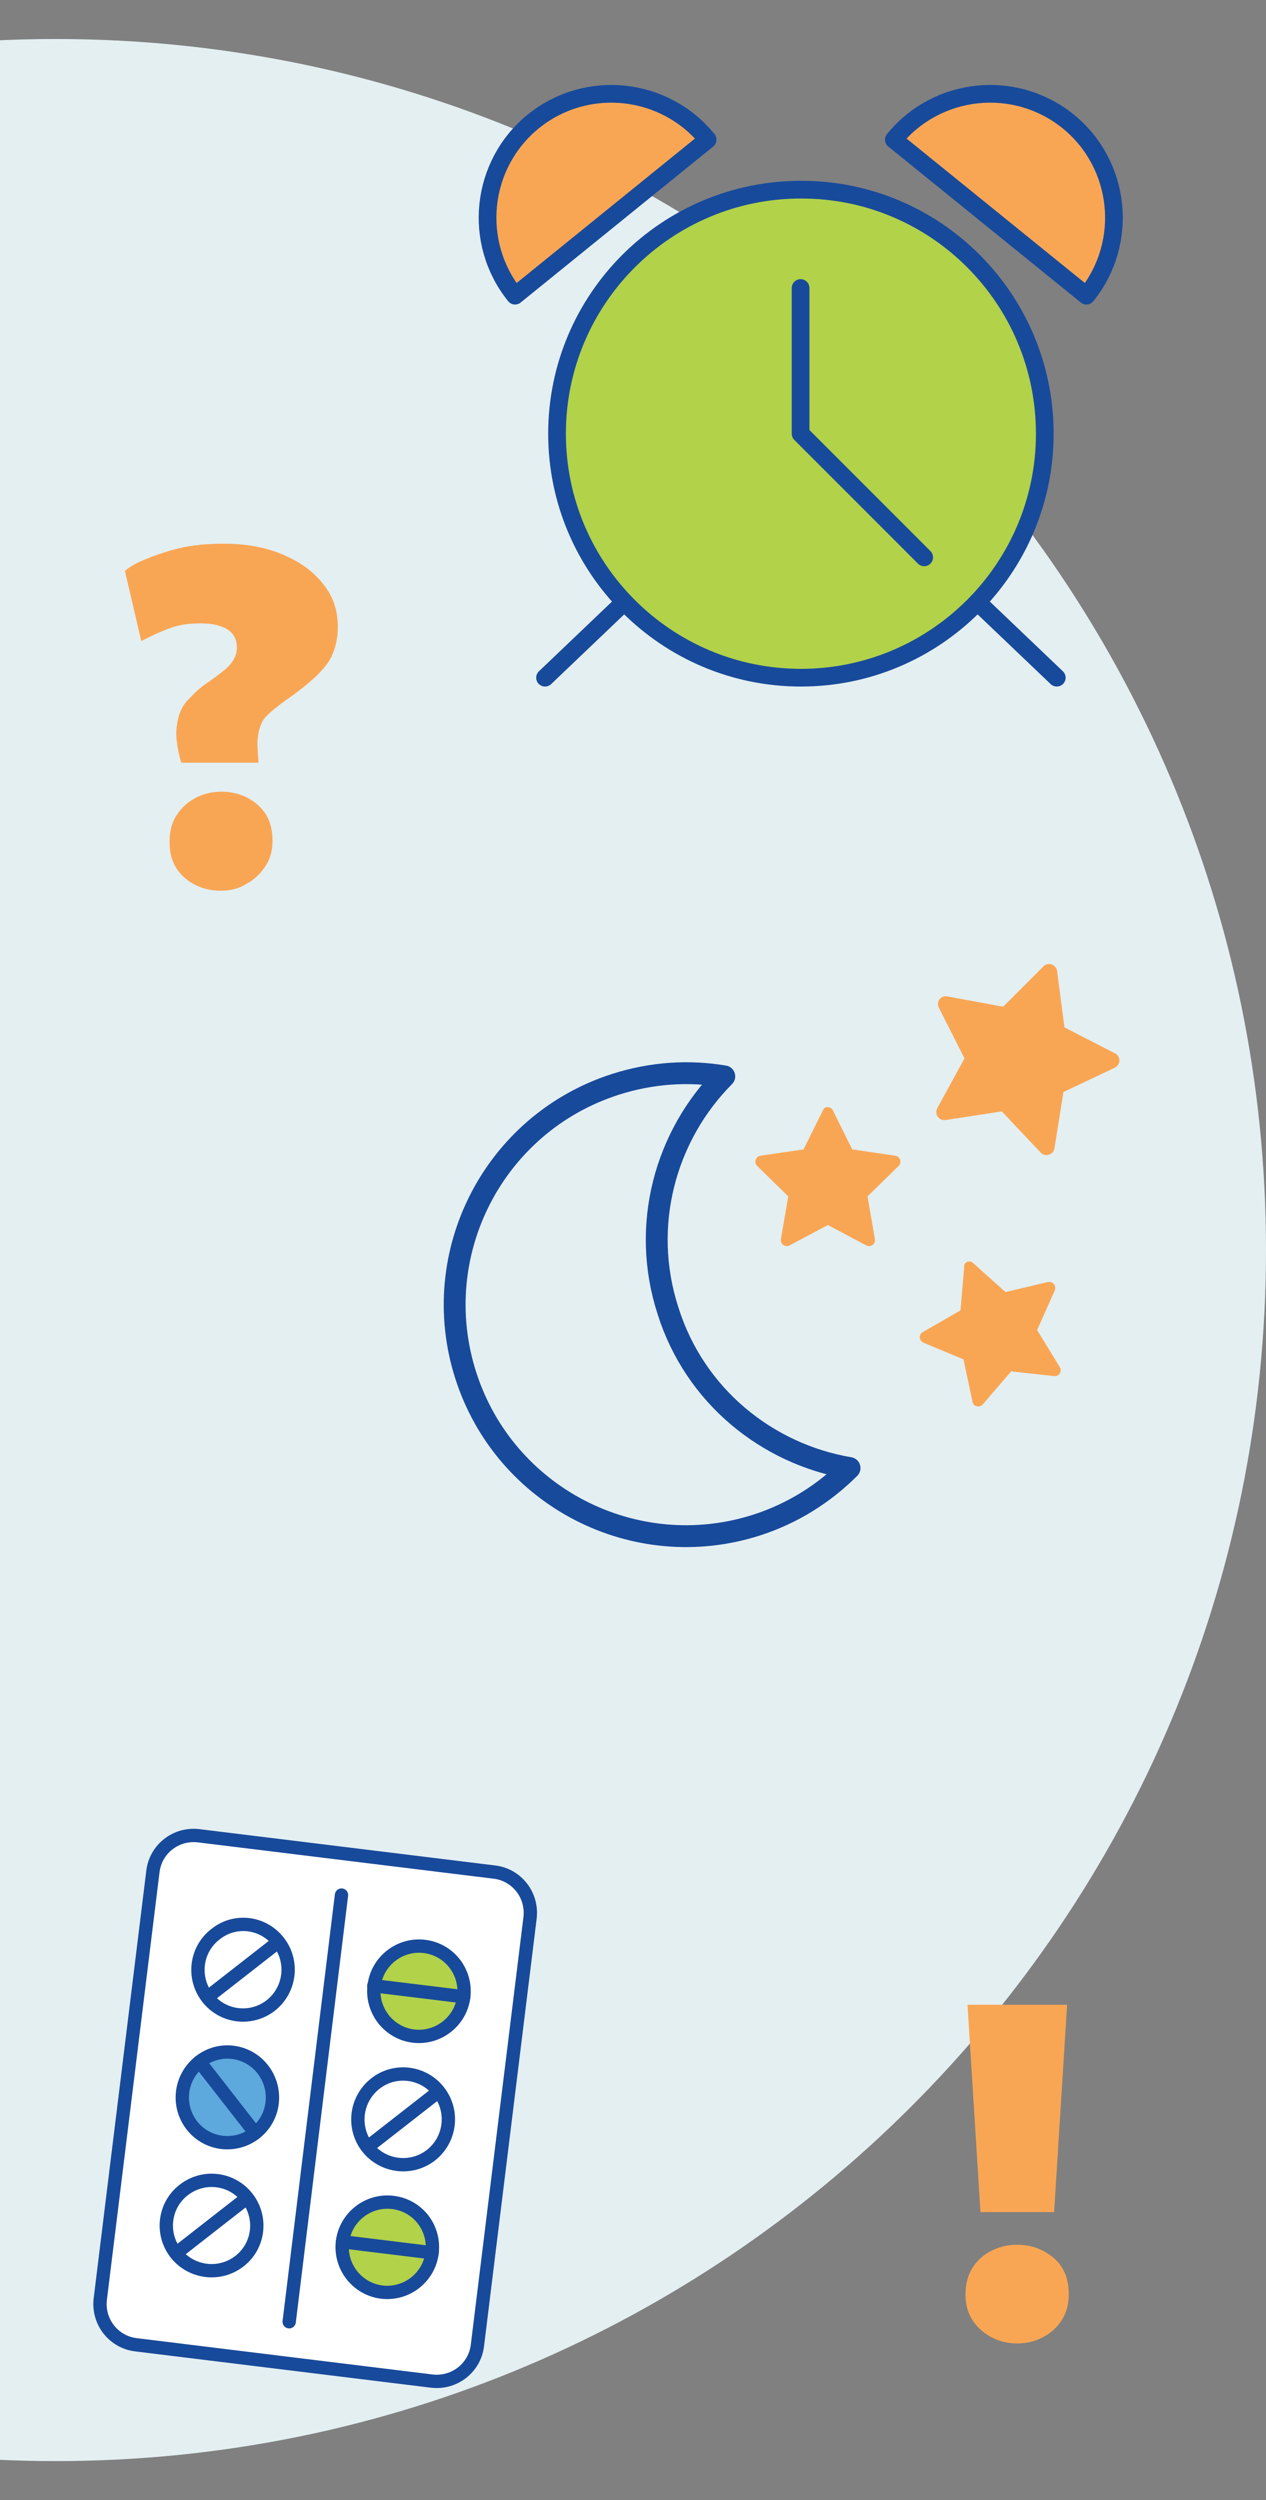 <?xml version="1.0" encoding="utf-8"?>
<!-- Generator: Adobe Illustrator 27.9.2, SVG Export Plug-In . SVG Version: 6.00 Build 0)  -->
<svg version="1.1" id="Layer_1" xmlns="http://www.w3.org/2000/svg" xmlns:xlink="http://www.w3.org/1999/xlink" x="0px" y="0px"
	 width="380px" height="750px" viewBox="0 0 380 750" style="enable-background:new 0 0 380 750;" xml:space="preserve">
<rect x="0" y="0" width="380" height="750" fill="#808080" stroke="none"/>
<style type="text/css">
	.st0{fill:#E4EFF2;}
	.st1{fill:#F9A654;}
	.st2{fill:#B1D249;}
	.st3{fill:none;stroke:#184A9B;stroke-width:5.314;stroke-linecap:round;stroke-linejoin:round;stroke-miterlimit:10;}
	.st4{fill:#FFFFFF;}
	.st5{fill:none;stroke:#184A9B;stroke-width:4;stroke-linecap:round;stroke-miterlimit:10;}
	.st6{fill:#5DA8DC;}
	.st7{fill:none;stroke:#184A9B;stroke-width:6.561;stroke-linecap:round;stroke-linejoin:round;stroke-miterlimit:10;}
</style>
<path class="st0" d="M16.7,738.3C217.3,738.3,380,575.6,380,375S217.3,11.7,16.7,11.7S-346.7,174.4-346.7,375S-184,738.3,16.7,738.3
	"/>
<path class="st1" d="M54.5,229.1c-1.4-4.7-1.9-8.7-1.4-11.5c0.4-3.1,1.4-5.6,3.1-7.4s3.5-3.7,5.8-5.2c3.5-2.5,6-4.3,7.2-5.8
	c1.2-1.5,1.9-3.1,1.9-4.9c0-2.3-0.8-4.1-2.7-5.4c-1.9-1.2-4.5-1.9-8.2-1.9c-3.3,0-6.4,0.4-9.1,1.4c-2.7,1-5.6,2.3-8.7,3.9l-4.9-21
	c0.8-0.8,2.7-2.1,5.6-3.3c2.9-1.2,6.4-2.5,10.5-3.5s8.7-1.4,13.6-1.4c6.4,0,12.2,1,17.3,3.1c5.1,2.1,9.3,4.9,12.4,8.9
	c3.1,3.7,4.5,8,4.5,13c0,3.1-0.6,5.8-1.6,8.2s-2.9,4.7-5.4,7s-5.6,4.7-9.5,7.4c-2.5,1.9-4.3,3.3-5.6,4.9c-1,1.4-1.6,3.3-1.9,5.4
	s0,4.5,0.2,7.8H54.5V229.1z M66.3,267.2c-4.1,0-7.8-1.2-10.9-3.9c-3.1-2.7-4.5-6.2-4.5-10.7c0-3.1,0.6-5.8,2.1-8
	c1.4-2.3,3.3-3.9,5.6-5.2c2.3-1.2,4.9-1.9,7.8-1.9c4.1,0,7.8,1.2,10.9,3.9s4.5,6.2,4.5,10.9c0,3.1-0.8,5.6-2.3,7.8s-3.3,3.9-5.8,5.2
	C71.6,266.6,69.1,267.2,66.3,267.2z"/>
<path class="st1" d="M305.4,703c-4.2,0-7.8-1.3-10.9-4s-4.7-6.2-4.7-10.7c0-3.1,0.7-5.7,2.1-8c1.4-2.2,3.3-3.9,5.7-5.1
	c2.4-1.2,4.9-1.8,7.7-1.8c4.2,0,7.8,1.3,10.9,3.9s4.6,6.3,4.6,10.9c0,3-0.7,5.6-2.1,7.8s-3.3,3.9-5.6,5.1
	C310.7,702.4,308.1,703,305.4,703z M294.3,663.6l-3.9-62.2h29.9l-3.9,62.2H294.3z"/>
<g>
	<path class="st2" d="M313.6,130.1c0,40.4-32.8,73.2-73.2,73.2c-40.4,0-73.2-32.8-73.2-73.2c0-40.4,32.8-73.2,73.2-73.2
		C280.8,56.8,313.6,89.6,313.6,130.1"/>
	<path class="st3" d="M313.6,130.1c0,40.4-32.8,73.2-73.2,73.2c-40.4,0-73.2-32.8-73.2-73.2c0-40.4,32.8-73.2,73.2-73.2
		C280.8,56.8,313.6,89.6,313.6,130.1z"/>
	<path class="st1" d="M154.6,88.7c-12.9-16-10.4-39.4,5.5-52.3c16-12.9,39.4-10.4,52.3,5.5L154.6,88.7z"/>
	<path class="st3" d="M154.6,88.7c-12.9-16-10.4-39.4,5.5-52.3c16-12.9,39.4-10.4,52.3,5.5L154.6,88.7z"/>
	<path class="st1" d="M326.1,88.7c12.9-16,10.4-39.4-5.5-52.3c-16-12.9-39.4-10.4-52.3,5.5L326.1,88.7z"/>
	<path class="st3" d="M326.1,88.7c12.9-16,10.4-39.4-5.5-52.3c-16-12.9-39.4-10.4-52.3,5.5L326.1,88.7z"/>
	<path class="st3" d="M187.4,180.6l-23.8,22.7 M317.2,203.3l-23.8-22.7 M240.3,86.4v43.7l37.1,37.1"/>
</g>
<g>
	<path class="st4" d="M129.6,714.3l-88.8-10.9c-6.7-0.8-11.5-6.9-10.7-13.7l15.8-128.3c0.8-6.7,6.9-11.5,13.7-10.7l88.8,10.9
		c6.7,0.8,11.5,6.9,10.7,13.7l-15.8,128.3C142.5,710.3,136.4,715.1,129.6,714.3"/>
	<path class="st5" d="M129.6,714.3l-88.8-10.9c-6.7-0.8-11.5-6.9-10.7-13.7l15.8-128.3c0.8-6.7,6.9-11.5,13.7-10.7l88.8,10.9
		c6.7,0.8,11.5,6.9,10.7,13.7l-15.8,128.3C142.5,710.3,136.4,715.1,129.6,714.3z"/>
	<path class="st5" d="M62.2,599.2l21.4-16.7 M83.6,582.5c4.6,5.9,3.6,14.4-2.3,19.1c-5.9,4.6-14.4,3.6-19-2.3
		c-4.6-5.9-3.6-14.4,2.3-19C70.5,575.5,79,576.6,83.6,582.5z M102.5,568.5l-15.7,128"/>
	<path class="st6" d="M76.6,639.9c-5.9,4.6-14.4,3.6-19-2.3c-4.6-5.9-3.6-14.4,2.3-19.1s14.4-3.6,19,2.3
		C83.5,626.8,82.5,635.3,76.6,639.9"/>
	<path class="st5" d="M76.6,639.9c-5.9,4.6-14.4,3.6-19-2.3c-4.6-5.9-3.6-14.4,2.3-19.1s14.4-3.6,19,2.3
		C83.5,626.8,82.5,635.3,76.6,639.9z"/>
	<line class="st5" x1="59.9" y1="618.5" x2="76.6" y2="639.9"/>
	<path class="st5" d="M52.8,676l21.4-16.7 M74.2,659.3c4.6,5.9,3.6,14.4-2.3,19c-5.9,4.6-14.4,3.6-19.1-2.3
		c-4.6-5.9-3.6-14.4,2.3-19C61.1,652.3,69.6,653.4,74.2,659.3z"/>
	<path class="st2" d="M139.2,599c-0.9,7.4-7.7,12.7-15.1,11.8c-7.4-0.9-12.7-7.7-11.8-15.1c0.9-7.4,7.7-12.7,15.1-11.8
		C134.8,584.8,140.1,591.5,139.2,599"/>
	<path class="st5" d="M139.2,599c-0.9,7.4-7.7,12.7-15.1,11.8c-7.4-0.9-12.7-7.7-11.8-15.1c0.9-7.4,7.7-12.7,15.1-11.8
		C134.8,584.8,140.1,591.5,139.2,599z"/>
	<line class="st5" x1="112.2" y1="595.7" x2="139.2" y2="599"/>
	<path class="st5" d="M110.3,644.1l21.4-16.7 M131.7,627.4c4.6,5.9,3.6,14.4-2.3,19.1c-5.9,4.6-14.4,3.6-19.1-2.3
		c-4.6-5.9-3.6-14.4,2.3-19.1C118.5,620.4,127.1,621.5,131.7,627.4z"/>
	<path class="st2" d="M129.7,675.8c-0.9,7.4-7.7,12.7-15.1,11.8c-7.4-0.9-12.7-7.7-11.8-15.1c0.9-7.4,7.7-12.7,15.1-11.8
		C125.4,661.6,130.6,668.3,129.7,675.8"/>
	<path class="st5" d="M129.7,675.8c-0.9,7.4-7.7,12.7-15.1,11.8c-7.4-0.9-12.7-7.7-11.8-15.1c0.9-7.4,7.7-12.7,15.1-11.8
		C125.4,661.6,130.6,668.3,129.7,675.8z"/>
	<line class="st5" x1="102.8" y1="672.5" x2="129.7" y2="675.8"/>
</g>
<g>
	<path class="st7" d="M255,440.4c-7.6,7.6-17,13.6-27.9,17.1c-36.5,11.7-75.6-8.4-87.3-44.9c-11.7-36.5,8.4-75.6,44.9-87.3
		c10.9-3.5,22.1-4.2,32.7-2.4c-17.7,17.8-25.2,44.7-16.9,70.3C208.5,418.7,230.2,436.2,255,440.4z"/>
	<path class="st1" d="M250,333.1l5.8,11.7l12.9,1.9c1.5,0.2,2.1,2,1,3.1l-9.3,9.1l2.2,12.8c0.3,1.5-1.3,2.6-2.6,1.9l-11.5-6.1
		l-11.5,6.1c-1.3,0.7-2.9-0.4-2.6-1.9l2.2-12.8l-9.3-9.1c-1.1-1-0.5-2.9,1-3.1l12.9-1.9l5.8-11.7C247.4,331.8,249.3,331.8,250,333.1
		"/>
	<path class="st1" d="M292.1,378.9l9.7,8.7l12.7-3c1.5-0.3,2.7,1.1,2.1,2.5l-5.3,11.9l6.8,11.1c0.8,1.3-0.2,2.9-1.7,2.7l-12.9-1.4
		l-8.5,9.9c-1,1.1-2.8,0.7-3.1-0.8l-2.7-12.7l-12-5c-1.4-0.6-1.5-2.5-0.2-3.2l11.3-6.5l1.1-13C289.2,378.6,291,377.9,292.1,378.9"/>
	<path class="st1" d="M317.3,291.3l2.2,16.9l15.2,7.8c1.8,0.9,1.7,3.4-0.1,4.3l-15.4,7.3l-2.7,16.9c-0.3,1.9-2.7,2.7-4.1,1.3
		l-11.7-12.4l-16.9,2.6c-1.9,0.3-3.4-1.7-2.5-3.5l8.2-15l-7.7-15.2c-0.9-1.8,0.6-3.8,2.5-3.4l16.8,3.1l12.1-12.1
		C314.6,288.5,317,289.3,317.3,291.3"/>
</g>
</svg>
